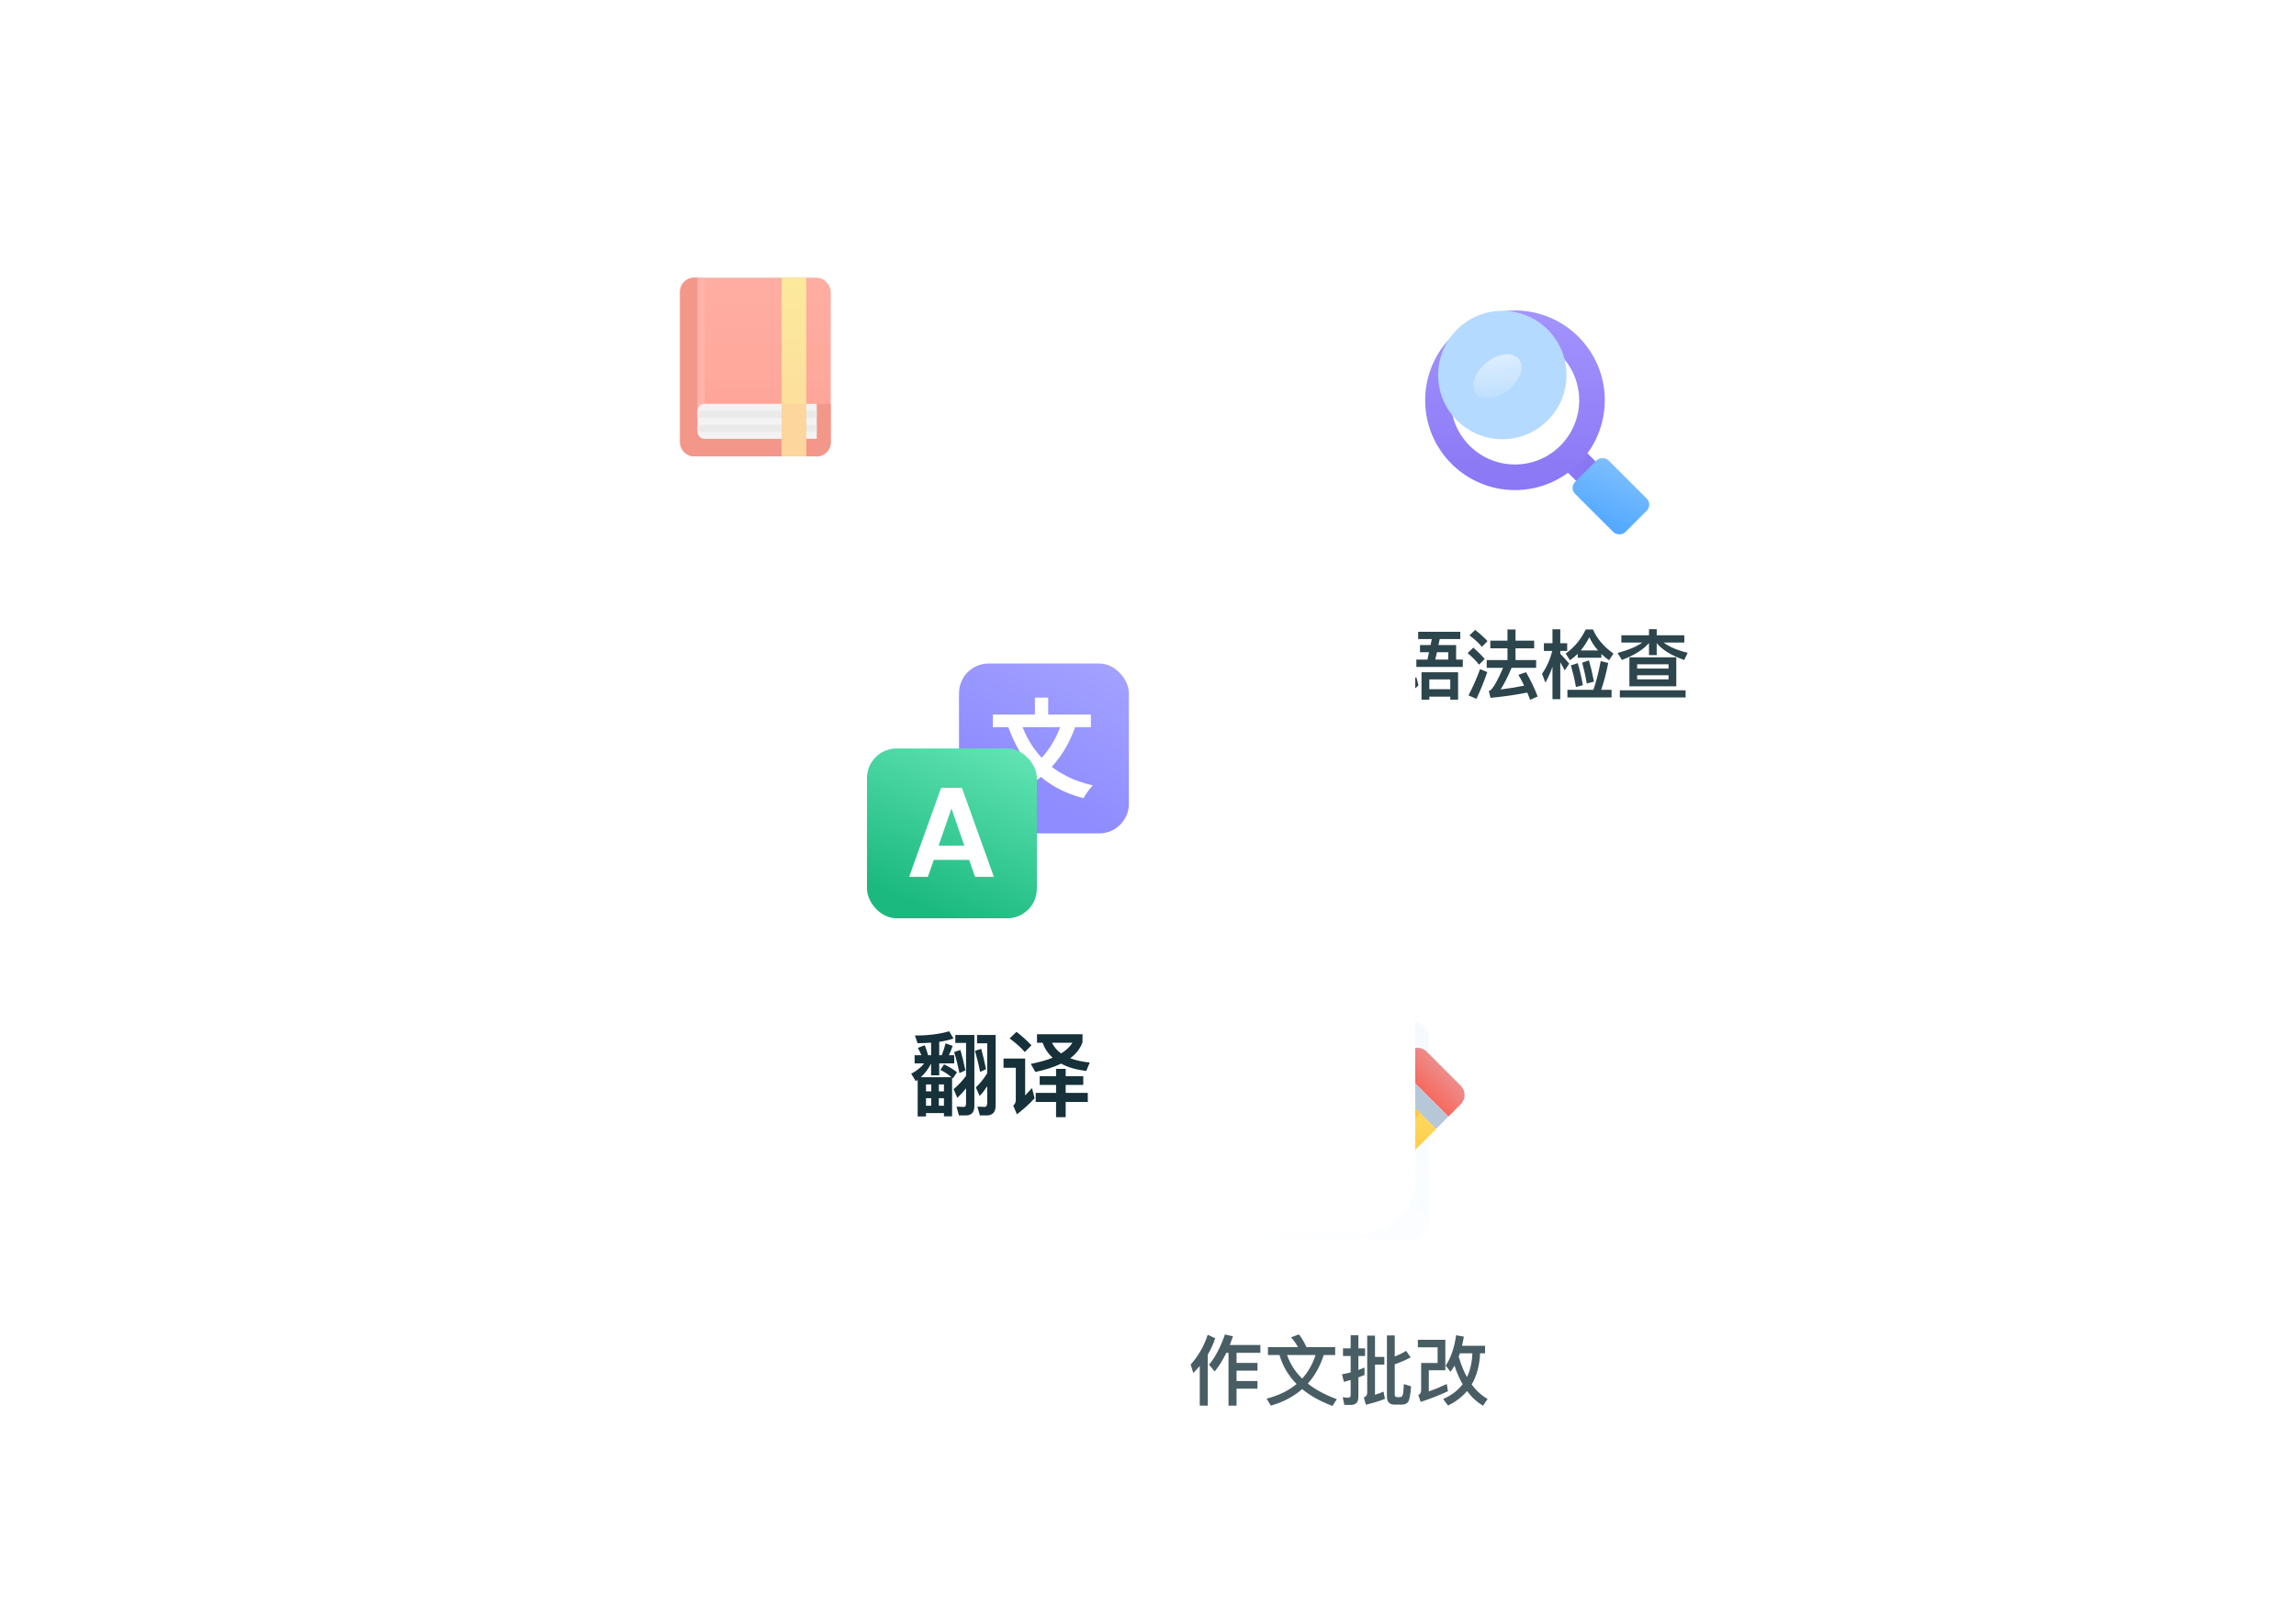 <svg width="400" height="280" viewBox="0 0 400 280" fill="none" xmlns="http://www.w3.org/2000/svg">
<g opacity="0.56" filter="url(#filter0_d_8269_2106)">
<rect x="82" y="29" width="98.594" height="83.027" rx="6.747" fill="white" shape-rendering="crispEdges"/>
<rect x="118.477" y="42.758" width="26.251" height="31.135" rx="2.442" fill="url(#paint0_linear_8269_2106)"/>
<path d="M121.529 67.178H139.844V64.736H144.728V71.452C144.728 72.8 143.635 73.893 142.286 73.893H120.919C119.571 73.893 118.477 72.8 118.477 71.452V45.201C118.477 43.852 119.57 42.758 120.919 42.758H121.529V67.178Z" fill="#E9462F"/>
<rect x="121.529" y="42.758" width="1.221" height="23.809" fill="#FF7966"/>
<path d="M121.529 65.957C121.529 65.282 122.076 64.736 122.75 64.736H142.286V70.841H122.75C122.076 70.841 121.529 70.294 121.529 69.62V65.957Z" fill="#EAEAEA"/>
<rect x="121.529" y="65.957" width="20.757" height="1.221" fill="#D9D9D9"/>
<rect x="121.529" y="68.399" width="20.757" height="1.221" fill="#D9D9D9"/>
<rect x="136.181" y="42.758" width="4.273" height="31.135" fill="url(#paint1_linear_8269_2106)"/>
<rect x="136.181" y="64.736" width="4.273" height="9.157" fill="#F9B54F"/>
<path d="M117.704 90.689C117.275 91.656 116.726 92.48 116.056 93.139L115.297 92.183C116.286 91.15 116.946 89.766 117.286 88.018L118.462 88.238C118.363 88.711 118.253 89.161 118.121 89.579H120.033V87.776H121.187V89.579H124.671V90.689H121.187V92.842H124.462V93.952H121.187V96.348H125.385V97.491H115.605V96.348H120.033V93.952H116.935V92.842H120.033V90.689H117.704ZM134.66 97.809H133.484L133.187 96.71L134.418 96.743C134.726 96.743 134.89 96.568 134.89 96.216V89.106H129.814V88.029H136.033V96.546C136.033 97.381 135.572 97.809 134.66 97.809ZM130.066 90.073H134.396V91.161H130.066V90.073ZM130.363 92.062H134.055V95.732H130.363V92.062ZM132.978 94.733V93.062H131.462V94.733H132.978ZM127.759 87.755C128.451 88.293 129.044 88.832 129.539 89.359L128.748 90.161C128.33 89.656 127.726 89.117 126.945 88.546L127.759 87.755ZM126.22 90.93H128.814V95.381C129.055 95.139 129.308 94.886 129.583 94.601L129.901 95.82C129.253 96.469 128.572 97.051 127.858 97.557L127.418 96.524C127.605 96.359 127.704 96.161 127.704 95.919V92.029H126.22V90.93ZM137.418 89.579H141.594V87.711H142.758V89.579H146.923V90.689H143.615C144.341 92.304 145.571 93.743 147.308 95.007L146.527 95.996C144.736 94.425 143.484 92.667 142.758 90.722V94.623H144.989V95.732H142.758V97.864H141.594V95.732H139.451V94.623H141.594V90.722C140.802 92.93 139.506 94.733 137.682 96.139L137.011 95.062C138.703 93.919 139.934 92.458 140.725 90.689H137.418V89.579Z" fill="#163139"/>
</g>
<g opacity="0.9" filter="url(#filter1_d_8269_2106)">
<rect x="209" y="32" width="118.594" height="99.869" rx="8.116" fill="white" shape-rendering="crispEdges"/>
<rect x="271.193" y="73.631" width="4.791" height="15.874" rx="2.396" transform="rotate(-45 271.193 73.631)" fill="#7C68F3"/>
<rect x="273.365" y="78.243" width="8.242" height="12.37" rx="1.469" transform="rotate(-45 273.365 78.243)" fill="url(#paint2_linear_8269_2106)"/>
<path d="M263.932 47.336C272.572 47.336 279.577 54.341 279.577 62.981C279.576 71.621 272.572 78.626 263.932 78.626C255.292 78.626 248.287 71.621 248.286 62.981C248.286 54.341 255.291 47.336 263.932 47.336ZM263.932 51.795C257.754 51.795 252.745 56.803 252.745 62.981C252.746 69.159 257.754 74.168 263.932 74.168C270.11 74.168 275.117 69.159 275.118 62.981C275.118 56.803 270.11 51.795 263.932 51.795Z" fill="url(#paint3_linear_8269_2106)"/>
<g filter="url(#filter2_i_8269_2106)">
<ellipse cx="263.932" cy="62.981" rx="11.186" ry="11.186" fill="#ACD6FF"/>
</g>
<ellipse cx="260.882" cy="58.812" rx="3.064" ry="4.78" transform="rotate(50.903 260.882 58.812)" fill="url(#paint4_linear_8269_2106)"/>
<path d="M247.069 103.32H254.405V104.589H250.823L250.598 105.633H253.678V108.158H254.841V109.44H246.752V108.158H248.682L248.959 106.875H247.386V105.633H249.224L249.448 104.589H247.069V103.32ZM250.056 108.158H252.303V106.875H250.334L250.056 108.158ZM254.022 110.365V115.15H252.66V114.621H249.012V115.15H247.651V110.365H254.022ZM249.012 113.326H252.66V111.621H249.012V113.326ZM244.412 102.976C245.245 103.611 245.959 104.258 246.54 104.893L245.602 105.845C245.1 105.236 244.373 104.602 243.447 103.915L244.412 102.976ZM242.535 106.783H245.681V112.216C246.012 111.912 246.369 111.568 246.739 111.198L247.122 112.652C246.302 113.432 245.443 114.132 244.531 114.753L244.003 113.511C244.227 113.313 244.346 113.075 244.346 112.797V108.105H242.535V106.783ZM262.627 102.91H264.028V104.866H267.279V106.201H264.028V108.25H267.623V109.598H263.34C262.627 111.29 261.979 112.546 261.424 113.365C262.798 113.207 264.173 112.982 265.534 112.705C265.204 112.017 264.874 111.396 264.53 110.814L265.865 110.365C266.632 111.687 267.306 113.088 267.887 114.595L266.579 115.176C266.407 114.727 266.235 114.304 266.076 113.907C264.107 114.304 261.979 114.608 259.679 114.833L259.375 113.63C259.507 113.59 259.6 113.551 259.666 113.511C260.221 113.009 260.961 111.713 261.86 109.598H259.005V108.25H262.627V106.201H259.639V104.866H262.627V102.91ZM256.996 102.989C257.842 103.65 258.555 104.298 259.15 104.946L258.172 105.937C257.67 105.316 256.943 104.655 256.004 103.941L256.996 102.989ZM256.665 106.082C257.445 106.743 258.106 107.404 258.661 108.065L257.67 109.043C257.207 108.435 256.546 107.761 255.687 107.034L256.665 106.082ZM257.855 109.823L259.111 110.339C258.542 111.991 257.908 113.551 257.22 115.005L255.833 114.396C256.612 112.916 257.287 111.383 257.855 109.823ZM268.971 105.316H270.465V102.884H271.826V105.316H273.029V106.651H271.826V107.153C272.355 107.682 272.87 108.25 273.386 108.871L272.606 110.048C272.315 109.493 272.051 109.004 271.826 108.607V115.057H270.465V109.427C270.121 110.405 269.711 111.33 269.236 112.176L268.641 110.643C269.46 109.479 270.055 108.144 270.425 106.651H268.971V105.316ZM274.866 107.153C274.43 107.576 273.981 107.959 273.518 108.277L272.765 107.113C274.272 106.043 275.435 104.642 276.254 102.91H277.523C278.21 104.509 279.4 105.911 281.092 107.113L280.325 108.277C279.823 107.933 279.387 107.563 278.99 107.18V107.84H274.866V107.153ZM278.409 106.571C277.774 105.858 277.272 105.091 276.889 104.272C276.439 105.144 275.937 105.911 275.395 106.571H278.409ZM273.069 113.432H277.589C278.078 112.057 278.501 110.391 278.871 108.422L280.18 108.752C279.836 110.497 279.427 112.057 278.951 113.432H280.762V114.767H273.069V113.432ZM274.866 108.779C275.21 109.889 275.501 111.171 275.765 112.625L274.562 112.943C274.324 111.634 274.02 110.378 273.677 109.175L274.866 108.779ZM276.823 108.303C277.14 109.387 277.431 110.616 277.695 112.004L276.439 112.334C276.228 111.066 275.963 109.863 275.646 108.7L276.823 108.303ZM283.868 107.761H292.036V112.824H283.868V107.761ZM290.688 111.608V110.894H285.216V111.608H290.688ZM285.216 109.731H290.688V108.977H285.216V109.731ZM282.467 103.928H287.278V102.857H288.626V103.928H293.437V105.197H289.829C290.807 105.937 292.195 106.532 294.019 106.981L293.424 108.224C291.217 107.47 289.618 106.492 288.626 105.289V107.378H287.278V105.289C286.234 106.466 284.661 107.444 282.559 108.224L281.806 107.008C283.683 106.505 285.11 105.911 286.102 105.197H282.467V103.928ZM282.202 113.511H293.662V114.767H282.202V113.511Z" fill="#163139"/>
</g>
<g opacity="0.78" filter="url(#filter3_d_8269_2106)">
<rect x="174" y="155" width="118.594" height="99.869" rx="8.116" fill="white" shape-rendering="crispEdges"/>
<g clip-path="url(#clip0_8269_2106)">
<rect x="217.325" y="171.07" width="31.576" height="38.185" rx="2.937" fill="url(#paint5_linear_8269_2106)"/>
<path d="M234.937 194.766C235.748 194.766 236.406 195.424 236.406 196.235C236.406 197.046 235.748 197.704 234.937 197.704H221.862C221.051 197.704 220.393 197.046 220.393 196.235C220.393 195.424 221.051 194.766 221.862 194.766H234.937ZM240.275 188.891C241.086 188.891 241.744 189.549 241.744 190.36C241.744 191.171 241.086 191.829 240.275 191.829H221.862C221.051 191.829 220.393 191.171 220.393 190.36C220.393 189.549 221.051 188.891 221.862 188.891H240.275ZM240.275 183.016C241.086 183.016 241.744 183.674 241.744 184.485C241.744 185.296 241.086 185.954 240.275 185.954H221.862C221.051 185.954 220.393 185.296 220.393 184.485C220.393 183.674 221.051 183.016 221.862 183.016H240.275ZM234.937 177.142C235.748 177.142 236.406 177.8 236.406 178.611C236.406 179.422 235.748 180.08 234.937 180.08H221.862C221.051 180.08 220.393 179.422 220.393 178.611C220.393 177.8 221.051 177.142 221.862 177.142H234.937Z" fill="#CEE2F6"/>
<path d="M241.007 180.786L250.174 189.952L236.74 203.385C236.006 204.119 235.075 204.623 234.059 204.836L228.589 205.981C226.436 206.431 224.528 204.524 224.979 202.37L226.124 196.9C226.336 195.885 226.84 194.953 227.574 194.219L241.007 180.786Z" fill="url(#paint6_linear_8269_2106)"/>
<path d="M245.321 176.472C246.214 175.579 247.663 175.579 248.556 176.472L254.487 182.403C255.381 183.297 255.381 184.745 254.487 185.638L252.33 187.795L243.164 178.629L245.321 176.472Z" fill="url(#paint7_linear_8269_2106)"/>
<rect x="243.164" y="178.629" width="12.963" height="3.05" transform="rotate(45 243.164 178.629)" fill="#A2B8CD"/>
<path d="M228.337 202.623C229.231 203.518 229.963 204.514 230.532 205.574L226.306 206.459C225.229 206.684 224.275 205.73 224.5 204.653L225.385 200.428C226.445 200.997 227.442 201.728 228.337 202.623Z" fill="#575656"/>
<path d="M243.703 183.481L241.007 180.786C241.007 180.786 229.145 192.648 227.421 194.372C228.606 196.422 230.763 196.422 230.763 196.422L243.703 183.481Z" fill="url(#paint8_linear_8269_2106)"/>
<path d="M243.703 183.481L247.478 187.256L234.537 200.196C234.537 200.196 233.189 200.466 231.841 199.118C230.493 197.77 230.763 196.422 230.763 196.422L243.703 183.481Z" fill="url(#paint9_linear_8269_2106)"/>
<path d="M247.478 187.256L250.174 189.952C250.174 189.952 238.311 201.814 236.587 203.539C234.537 202.353 234.537 200.197 234.537 200.197L247.478 187.256Z" fill="url(#paint10_linear_8269_2106)"/>
</g>
<path d="M213.642 228.95C213.034 230.219 212.36 231.303 211.62 232.202L210.628 231.012C211.686 229.77 212.611 228.025 213.404 225.752L214.805 226.069C214.62 226.597 214.435 227.1 214.25 227.589H219.577V228.95H215.426V230.708H219.075V232.056H215.426V233.867H219.075V235.202H215.426V238.15H214.025V228.95H213.642ZM209.016 231.237C208.659 231.66 208.289 232.07 207.892 232.466L207.43 230.986C208.765 229.519 209.756 227.787 210.404 225.804L211.712 226.412C211.382 227.404 210.946 228.355 210.417 229.254V238.15H209.016V231.237ZM220.899 227.959H226.133C225.802 227.351 225.393 226.783 224.917 226.241L226.305 225.738C226.781 226.36 227.217 227.1 227.613 227.959H232.61V229.334H230.614C229.979 231.316 229.054 232.968 227.838 234.303C229.199 235.387 230.891 236.286 232.9 237.026L232.134 238.203C230.019 237.41 228.261 236.432 226.86 235.268C225.38 236.577 223.555 237.542 221.401 238.15L220.661 236.934C222.762 236.392 224.507 235.546 225.882 234.383C224.454 232.929 223.463 231.25 222.908 229.334H220.899V227.959ZM224.23 229.334C224.771 230.893 225.644 232.255 226.86 233.444C227.891 232.308 228.671 230.933 229.186 229.334H224.23ZM237.725 231.515V232.81C237.368 232.955 237.011 233.101 236.654 233.233V236.656C236.654 237.568 236.205 238.031 235.333 238.031H234.209L233.918 236.683C234.236 236.736 234.553 236.775 234.857 236.775C235.148 236.775 235.306 236.617 235.306 236.299V233.682C234.91 233.801 234.526 233.907 234.13 234.013L233.799 232.691C234.302 232.598 234.804 232.493 235.306 232.36V229.505H233.971V228.17H235.306V225.884H236.654V228.17H237.818V229.505H236.654V231.937C237.011 231.805 237.368 231.66 237.725 231.515ZM239.549 231.012V236.26C240.078 236.101 240.58 235.916 241.03 235.705L241.281 236.974C240.303 237.37 239.192 237.701 237.95 237.991L237.606 236.709C237.989 236.59 238.188 236.326 238.188 235.916V225.95H239.549V229.664H241.175V231.012H239.549ZM244.149 237.978H242.959C242.061 237.978 241.624 237.489 241.624 236.537V225.923H242.986V229.585C243.673 229.32 244.334 229.003 244.968 228.607L245.762 229.743C244.783 230.259 243.858 230.655 242.986 230.946V236.233C242.986 236.524 243.118 236.67 243.382 236.67H243.898C244.096 236.67 244.241 236.564 244.347 236.365C244.453 236.154 244.532 235.506 244.572 234.396L245.828 234.793C245.722 236.339 245.537 237.264 245.272 237.555C245.035 237.833 244.651 237.978 244.149 237.978ZM254.34 229.03C254.274 229.228 254.208 229.426 254.128 229.624C254.525 230.959 255.001 232.149 255.569 233.18C256.151 231.99 256.455 230.602 256.508 229.03H254.34ZM257.856 229.03C257.763 231.171 257.274 232.982 256.389 234.462C257.182 235.546 258.107 236.379 259.164 236.987L258.371 238.163C257.301 237.529 256.376 236.683 255.582 235.612C254.71 236.643 253.6 237.489 252.265 238.137L251.419 237C252.86 236.365 253.996 235.506 254.816 234.422C254.261 233.471 253.798 232.387 253.401 231.197C253.177 231.581 252.939 231.937 252.701 232.255L251.855 231.184C252.754 229.875 253.362 228.104 253.679 225.884L255.027 226.122C254.935 226.677 254.829 227.219 254.71 227.721H258.728V229.03H257.856ZM248.921 235.665C249.952 235.321 250.996 234.885 252.053 234.383L252.252 235.639C250.824 236.313 249.251 236.934 247.506 237.502L247.097 236.313C247.414 236.18 247.586 235.89 247.586 235.44V230.721H250.454V227.985H247.017V226.677H251.802V231.99H248.921V235.665Z" fill="#163139"/>
</g>
<g filter="url(#filter4_d_8269_2106)">
<rect x="102" y="85" width="144.594" height="121.763" rx="9.895" fill="white" shape-rendering="crispEdges"/>
<rect x="167.075" y="107.363" width="29.596" height="29.596" rx="5.164" fill="url(#paint11_linear_8269_2106)"/>
<path d="M185.036 117.463C183.096 123.541 179.088 126.991 172.636 128.687C173.084 129.228 173.792 130.31 174.053 130.869C180.728 128.781 185.073 124.865 187.422 118.153L185.036 117.463ZM177.838 117.612L175.601 118.283C177.932 124.735 181.773 129.004 188.765 130.832C189.119 130.179 189.846 129.116 190.387 128.594C183.749 127.103 179.722 123.131 177.838 117.612ZM172.972 116.251V118.451H190.051V116.251H172.972ZM180.3 113.305V117.593H182.612V113.305H180.3Z" fill="white"/>
<rect x="151.043" y="122.16" width="29.596" height="29.596" rx="5.164" fill="url(#paint12_linear_8269_2106)"/>
<path d="M168.845 141.583H162.674L161.653 144.535H158.39L163.962 129.02H167.58L173.152 144.535H169.866L168.845 141.583ZM168.002 139.097L165.76 132.615L163.518 139.097H168.002Z" fill="white"/>
<path d="M164.466 177.207C165.288 177.594 166.046 178.045 166.723 178.577L166.013 179.64C165.965 179.592 165.917 179.56 165.868 179.528V186.264H164.45V185.7H161.324V186.28H159.873V179.898C159.761 179.979 159.648 180.059 159.551 180.14L158.745 178.835C159.712 178.335 160.454 177.739 161.001 177.03H159.342V175.611H160.518C160.341 175.16 160.131 174.725 159.906 174.338L161.098 173.871C161.308 174.354 161.501 174.935 161.694 175.611H162.21V173.42C161.469 173.484 160.695 173.516 159.857 173.516L159.39 172.179C161.743 172.179 163.741 171.921 165.369 171.437L166.11 172.694C165.385 172.952 164.563 173.146 163.628 173.275V175.611H164.063C164.321 174.967 164.547 174.274 164.74 173.549L165.965 173.984C165.772 174.596 165.546 175.128 165.304 175.611H166.239V177.03H163.628V179.109H162.21V177.062C161.759 177.964 161.163 178.77 160.421 179.447H165.772C165.127 178.899 164.482 178.48 163.822 178.174L164.466 177.207ZM161.324 184.411H162.242V183.105H161.324V184.411ZM163.564 184.411H164.45V183.105H163.564V184.411ZM161.324 181.913H162.242V180.704H161.324V181.913ZM163.564 181.913H164.45V180.704H163.564V181.913ZM167.061 186.103L166.642 184.572L167.915 184.62C168.173 184.62 168.302 184.411 168.302 184.024V181.381C167.835 181.977 167.335 182.525 166.787 183.041L166.126 181.526C166.932 180.865 167.657 180.092 168.302 179.205V173.468H166.432V172.082H169.752V184.475C169.752 185.555 169.253 186.103 168.254 186.103H167.061ZM170.703 186.103L170.284 184.572L171.525 184.62C171.831 184.62 171.992 184.378 171.992 183.927V181.026C171.59 181.639 171.154 182.203 170.671 182.718L170.01 181.22C170.752 180.511 171.412 179.689 171.992 178.754V173.532H170.22V172.082H173.459V184.378C173.459 185.523 172.927 186.103 171.88 186.103H170.703ZM170.945 174.499C171.251 175.595 171.525 176.788 171.783 178.045L170.752 178.528C170.478 177.142 170.171 175.918 169.849 174.854L170.945 174.499ZM167.319 174.693C167.641 175.805 167.931 176.997 168.189 178.254L167.158 178.722C166.868 177.336 166.561 176.127 166.223 175.063L167.319 174.693ZM180.663 171.953H188.592V173.339C188.221 174.419 187.512 175.354 186.448 176.143C187.415 176.498 188.543 176.756 189.849 176.885L189.252 178.351C187.48 178.142 186.029 177.723 184.869 177.078C183.644 177.674 182.145 178.158 180.373 178.528L179.583 177.126C181.049 176.836 182.323 176.482 183.386 176.047C182.597 175.337 182.016 174.467 181.63 173.436H180.663V171.953ZM183.273 173.436C183.628 174.177 184.16 174.79 184.869 175.305C185.739 174.757 186.4 174.145 186.835 173.436H183.273ZM181.13 179.27H183.983V177.997H185.659V179.27H188.721V180.785H185.659V182.171H189.51V183.75H185.659V186.409H183.983V183.75H180.437V182.171H183.983V180.785H181.13V179.27ZM177.085 171.534C178.1 172.324 178.971 173.113 179.696 173.887L178.535 175.063C177.923 174.322 177.037 173.532 175.892 172.694L177.085 171.534ZM174.829 176.192H178.6V182.622C178.987 182.219 179.373 181.784 179.792 181.332L180.244 183.121C179.277 184.153 178.245 185.087 177.166 185.909L176.521 184.394C176.811 184.137 176.972 183.83 176.972 183.46V177.803H174.829V176.192Z" fill="#163139"/>
</g>
<defs>
<filter id="filter0_d_8269_2106" x="71.879" y="24.502" width="118.836" height="103.269" filterUnits="userSpaceOnUse" color-interpolation-filters="sRGB">
<feFlood flood-opacity="0" result="BackgroundImageFix"/>
<feColorMatrix in="SourceAlpha" type="matrix" values="0 0 0 0 0 0 0 0 0 0 0 0 0 0 0 0 0 0 127 0" result="hardAlpha"/>
<feOffset dy="5.623"/>
<feGaussianBlur stdDeviation="5.061"/>
<feComposite in2="hardAlpha" operator="out"/>
<feColorMatrix type="matrix" values="0 0 0 0 0.715 0 0 0 0 0.735 0 0 0 0 0.762 0 0 0 0.13 0"/>
<feBlend mode="normal" in2="BackgroundImageFix" result="effect1_dropShadow_8269_2106"/>
<feBlend mode="normal" in="SourceGraphic" in2="effect1_dropShadow_8269_2106" result="shape"/>
</filter>
<filter id="filter1_d_8269_2106" x="196.826" y="26.589" width="142.942" height="124.217" filterUnits="userSpaceOnUse" color-interpolation-filters="sRGB">
<feFlood flood-opacity="0" result="BackgroundImageFix"/>
<feColorMatrix in="SourceAlpha" type="matrix" values="0 0 0 0 0 0 0 0 0 0 0 0 0 0 0 0 0 0 127 0" result="hardAlpha"/>
<feOffset dy="6.763"/>
<feGaussianBlur stdDeviation="6.087"/>
<feComposite in2="hardAlpha" operator="out"/>
<feColorMatrix type="matrix" values="0 0 0 0 0.715 0 0 0 0 0.735 0 0 0 0 0.762 0 0 0 0.13 0"/>
<feBlend mode="normal" in2="BackgroundImageFix" result="effect1_dropShadow_8269_2106"/>
<feBlend mode="normal" in="SourceGraphic" in2="effect1_dropShadow_8269_2106" result="shape"/>
</filter>
<filter id="filter2_i_8269_2106" x="252.745" y="51.795" width="22.372" height="22.372" filterUnits="userSpaceOnUse" color-interpolation-filters="sRGB">
<feFlood flood-opacity="0" result="BackgroundImageFix"/>
<feBlend mode="normal" in="SourceGraphic" in2="BackgroundImageFix" result="shape"/>
<feColorMatrix in="SourceAlpha" type="matrix" values="0 0 0 0 0 0 0 0 0 0 0 0 0 0 0 0 0 0 127 0" result="hardAlpha"/>
<feOffset dx="-2.203" dy="-4.406"/>
<feComposite in2="hardAlpha" operator="arithmetic" k2="-1" k3="1"/>
<feColorMatrix type="matrix" values="0 0 0 0 0.442 0 0 0 0 0.442 0 0 0 0 0.442 0 0 0 1 0"/>
<feBlend mode="overlay" in2="shape" result="effect1_innerShadow_8269_2106"/>
</filter>
<filter id="filter3_d_8269_2106" x="161.826" y="149.589" width="142.942" height="124.217" filterUnits="userSpaceOnUse" color-interpolation-filters="sRGB">
<feFlood flood-opacity="0" result="BackgroundImageFix"/>
<feColorMatrix in="SourceAlpha" type="matrix" values="0 0 0 0 0 0 0 0 0 0 0 0 0 0 0 0 0 0 127 0" result="hardAlpha"/>
<feOffset dy="6.763"/>
<feGaussianBlur stdDeviation="6.087"/>
<feComposite in2="hardAlpha" operator="out"/>
<feColorMatrix type="matrix" values="0 0 0 0 0.715 0 0 0 0 0.735 0 0 0 0 0.762 0 0 0 0.13 0"/>
<feBlend mode="normal" in2="BackgroundImageFix" result="effect1_dropShadow_8269_2106"/>
<feBlend mode="normal" in="SourceGraphic" in2="effect1_dropShadow_8269_2106" result="shape"/>
</filter>
<filter id="filter4_d_8269_2106" x="87.157" y="78.403" width="174.28" height="151.45" filterUnits="userSpaceOnUse" color-interpolation-filters="sRGB">
<feFlood flood-opacity="0" result="BackgroundImageFix"/>
<feColorMatrix in="SourceAlpha" type="matrix" values="0 0 0 0 0 0 0 0 0 0 0 0 0 0 0 0 0 0 127 0" result="hardAlpha"/>
<feOffset dy="8.246"/>
<feGaussianBlur stdDeviation="7.422"/>
<feComposite in2="hardAlpha" operator="out"/>
<feColorMatrix type="matrix" values="0 0 0 0 0.715 0 0 0 0 0.735 0 0 0 0 0.762 0 0 0 0.13 0"/>
<feBlend mode="normal" in2="BackgroundImageFix" result="effect1_dropShadow_8269_2106"/>
<feBlend mode="normal" in="SourceGraphic" in2="effect1_dropShadow_8269_2106" result="shape"/>
</filter>
<linearGradient id="paint0_linear_8269_2106" x1="131.602" y1="42.758" x2="131.602" y2="73.893" gradientUnits="userSpaceOnUse">
<stop stop-color="#FF6E5A"/>
<stop offset="1" stop-color="#FF5A43"/>
</linearGradient>
<linearGradient id="paint1_linear_8269_2106" x1="138.318" y1="42.758" x2="138.318" y2="73.893" gradientUnits="userSpaceOnUse">
<stop stop-color="#F9D84F"/>
<stop offset="1" stop-color="#F9BF4F"/>
</linearGradient>
<linearGradient id="paint2_linear_8269_2106" x1="274.89" y1="89.542" x2="298.516" y2="79.936" gradientUnits="userSpaceOnUse">
<stop stop-color="#43A1FF"/>
<stop offset="1" stop-color="#B3D9FF"/>
</linearGradient>
<linearGradient id="paint3_linear_8269_2106" x1="263.932" y1="47.336" x2="263.932" y2="78.626" gradientUnits="userSpaceOnUse">
<stop stop-color="#9988FE"/>
<stop offset="1" stop-color="#7C68F3"/>
</linearGradient>
<linearGradient id="paint4_linear_8269_2106" x1="251.388" y1="51.715" x2="266.277" y2="61.921" gradientUnits="userSpaceOnUse">
<stop stop-color="white"/>
<stop offset="1" stop-color="white" stop-opacity="0"/>
</linearGradient>
<linearGradient id="paint5_linear_8269_2106" x1="247.066" y1="167.399" x2="219.895" y2="211.091" gradientUnits="userSpaceOnUse">
<stop stop-color="#F1F8FF"/>
<stop offset="1" stop-color="white"/>
</linearGradient>
<linearGradient id="paint6_linear_8269_2106" x1="223.753" y1="196.422" x2="232.111" y2="204.779" gradientUnits="userSpaceOnUse">
<stop offset="0.007" stop-color="#FFECB3"/>
<stop offset="1" stop-color="#FFE082"/>
</linearGradient>
<linearGradient id="paint7_linear_8269_2106" x1="252.085" y1="178.875" x2="248.099" y2="182.861" gradientUnits="userSpaceOnUse">
<stop stop-color="#E57373"/>
<stop offset="1" stop-color="#F44336"/>
</linearGradient>
<linearGradient id="paint8_linear_8269_2106" x1="242.355" y1="179.438" x2="236.167" y2="177.477" gradientUnits="userSpaceOnUse">
<stop stop-color="#FFCA28"/>
<stop offset="1" stop-color="#FFB300"/>
</linearGradient>
<linearGradient id="paint9_linear_8269_2106" x1="249.199" y1="181.76" x2="233.789" y2="197.17" gradientUnits="userSpaceOnUse">
<stop stop-color="#FFC107"/>
<stop offset="1" stop-color="#FFA000"/>
</linearGradient>
<linearGradient id="paint10_linear_8269_2106" x1="251.522" y1="188.604" x2="253.482" y2="194.792" gradientUnits="userSpaceOnUse">
<stop stop-color="#FFCA28"/>
<stop offset="1" stop-color="#FFB300"/>
</linearGradient>
<linearGradient id="paint11_linear_8269_2106" x1="199.142" y1="100.648" x2="182.131" y2="131.536" gradientUnits="userSpaceOnUse">
<stop stop-color="#AAA9FF"/>
<stop offset="1" stop-color="#8E8CFF"/>
</linearGradient>
<linearGradient id="paint12_linear_8269_2106" x1="180.34" y1="116.763" x2="165.842" y2="151.756" gradientUnits="userSpaceOnUse">
<stop stop-color="#70ECBF"/>
<stop offset="1" stop-color="#1BB980"/>
</linearGradient>
<clipPath id="clip0_8269_2106">
<rect width="44.06" height="44.06" fill="white" transform="translate(211.267 168.133)"/>
</clipPath>
</defs>
</svg>
